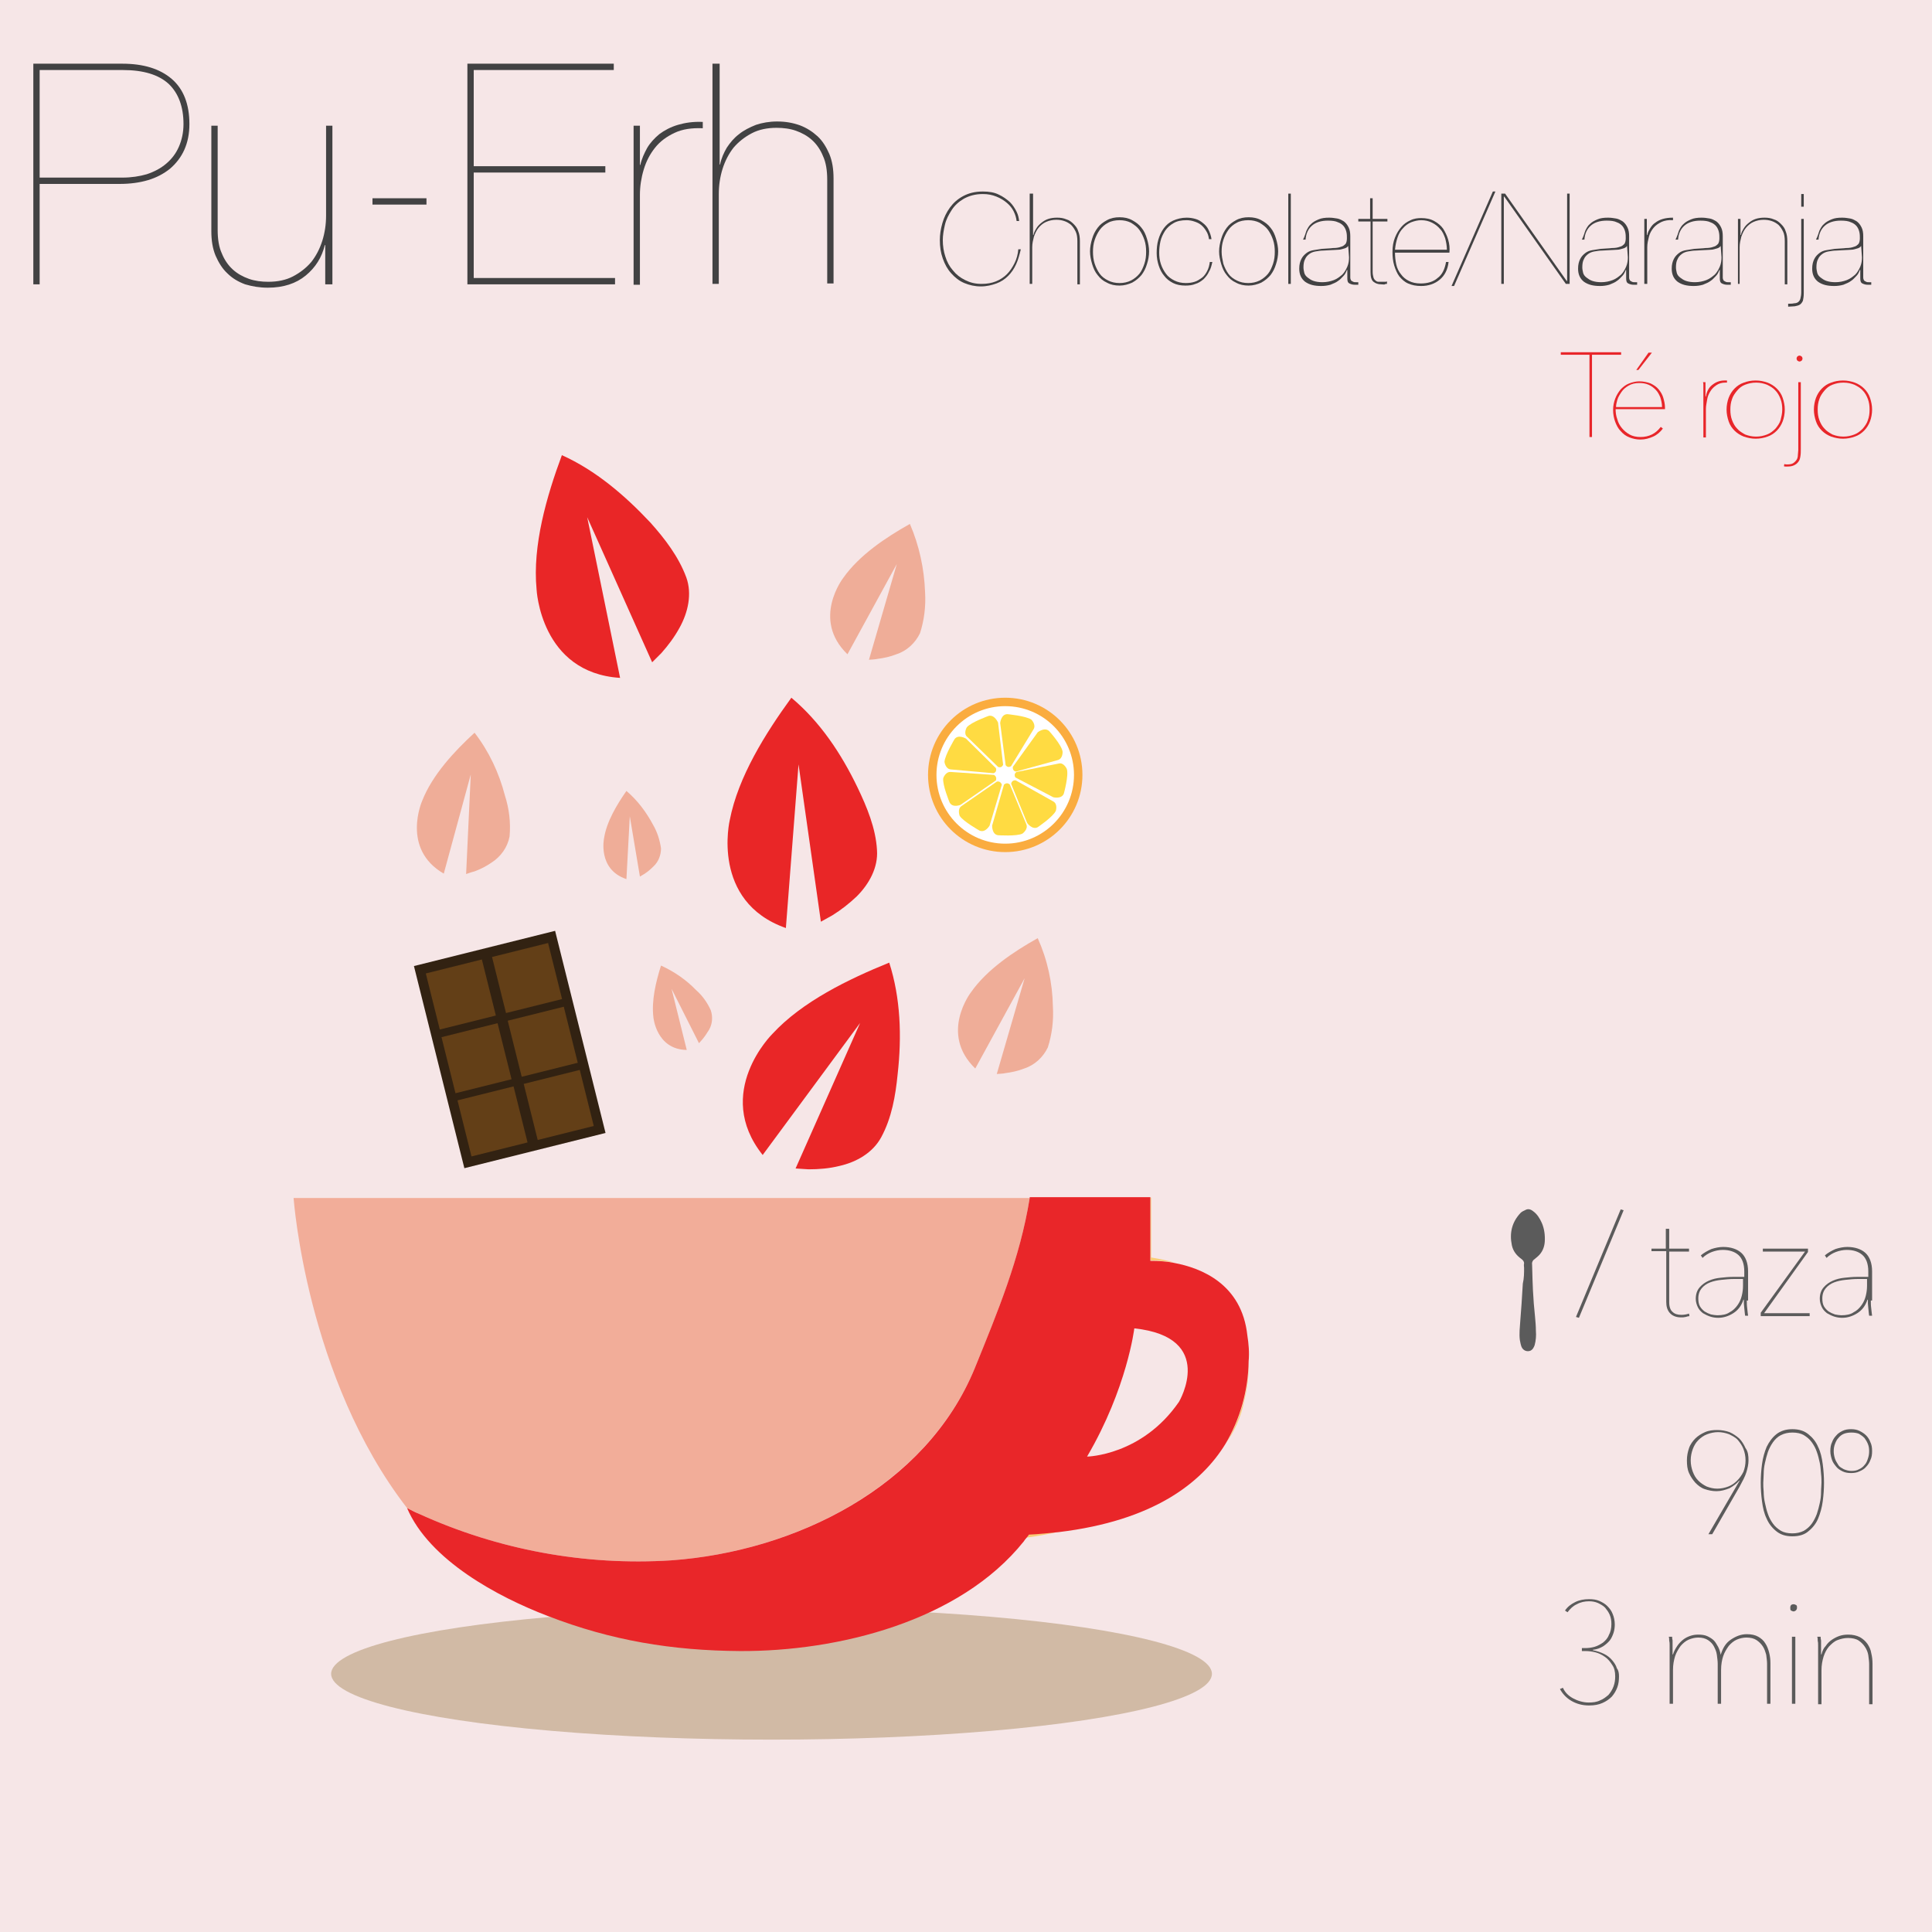 <?xml version="1.0" encoding="UTF-8"?> <svg xmlns="http://www.w3.org/2000/svg" xmlns:xlink="http://www.w3.org/1999/xlink" version="1.1" id="a9149124-9471-43ae-9794-b628acea0fcc" x="0px" y="0px" viewBox="0 0 458 458" style="enable-background:new 0 0 458 458;" xml:space="preserve"> <style type="text/css"> .st0{fill:#F6E6E7;} .st1{fill:#E92627;} .st2{fill:#EFAD98;} .st3{fill:#D1BAA5;} .st4{fill:#F9CC77;} .st5{fill:#F2AD99;} .st6{fill:#E92629;} .st7{fill:#E8262A;} .st8{fill:#5B5B5B;} .st9{fill:#424243;} .st10{fill:#322212;} .st11{fill:#633F17;} .st12{fill:#FAAC3F;} .st13{fill:#FFFFFF;} .st14{fill:#FFDB42;} </style> <rect id="b60885d0-1015-40c9-b8ba-23d596802e54" y="0" class="st0" width="458" height="458"></rect> <path id="b9b2131a-f81d-4bfd-8149-a80154f21dde" class="st1" d="M187.6,165.4c-6.1,8.4-12.6,18.7-14.6,29c0,0-4.6,19.3,13.3,25.6 l3-38.8l5.3,37.3l2.7-1.5c2.1-1.3,4-2.8,5.8-4.5c2.9-2.9,5.1-6.8,4.8-11c-0.3-5.2-2.4-10.2-4.6-14.8 C199.4,178.6,194.4,171.1,187.6,165.4z"></path> <path id="b9b2131a-f81d-4bfd-8149-a80154f21dde_1_" class="st1" d="M210.8,228.2c-9.6,3.9-20.6,9.2-27.7,16.9 c0,0-14.1,13.9-2.3,28.7l23.1-31.3L188.6,277l3.1,0.2c2.4,0,4.9-0.2,7.3-0.8c4-0.9,7.9-3.1,9.9-6.8c2.5-4.6,3.4-9.9,3.9-15 C213.8,245.7,213.5,236.6,210.8,228.2z"></path> <path id="e2d96da2-be53-4727-9469-9a56ec703e32" class="st1" d="M133.2,107.9c-3.6,9.7-7,21.4-6,31.8c0,0,0.9,19.8,19.8,21 l-7.8-38.1l15.4,34.4l2.2-2.2c1.6-1.8,3.1-3.8,4.3-6c2-3.6,3-8,1.6-11.9c-1.8-4.9-5.1-9.2-8.5-13 C148.1,117.4,141.2,111.5,133.2,107.9z"></path> <path id="f53f3d9a-4862-4265-a657-e6c375b80f7a" class="st2" d="M156.7,228.9c-1.2,3.8-2.3,8.3-1.8,12.3c0,0,0.7,7.6,7.9,7.7 l-3.6-14.5l6.5,12.9l0.8-0.9c0.6-0.7,1.1-1.5,1.6-2.3c0.8-1.4,0.9-3.1,0.4-4.6c-0.8-1.8-2-3.5-3.5-4.8 C162.7,232.3,159.8,230.3,156.7,228.9z"></path> <path id="a1be7faf-8100-43c7-9b74-5b3e05806a7a" class="st2" d="M246,222.4c-5.7,3.2-12,7.4-15.8,12.8c0,0-7.6,9.8,1,18.1l11.7-21.4 l-6.6,22.7c0,0,1.8-0.1,2-0.2c1.5-0.2,3-0.5,4.5-1.1c2.5-0.8,4.5-2.7,5.6-5c1-3.1,1.4-6.4,1.2-9.7C249.5,233,248.3,227.5,246,222.4z "></path> <path id="a1be7faf-8100-43c7-9b74-5b3e05806a7a_1_" class="st2" d="M215.7,124.2c-5.7,3.2-12,7.4-15.8,12.8c0,0-7.6,9.8,1,18.1 l11.7-21.4l-6.6,22.7c0,0,1.8-0.1,2-0.2c1.5-0.2,3-0.5,4.5-1.1c2.5-0.8,4.5-2.7,5.6-5c1-3.1,1.4-6.4,1.2-9.7 C219.1,134.8,217.9,129.3,215.7,124.2z"></path> <path id="f499d482-a640-4bdd-9d85-50bc53bd796d" class="st2" d="M112.5,173.7c-4.8,4.4-10,10-12.4,16.1c0,0-5.1,11.4,5.1,17.3 l6.4-23.5l-1.1,23.6c0,0,1.7-0.6,1.9-0.6c1.4-0.5,2.8-1.2,4.1-2.1c2.2-1.4,3.8-3.6,4.3-6.2c0.3-3.3-0.1-6.6-1.1-9.7 C118.3,183.2,115.9,178.1,112.5,173.7z"></path> <path id="f95698e4-0334-48e6-9aab-34e220c58284" class="st2" d="M148.5,187.5c-2.3,3.3-4.7,7.3-5.3,11.2c0,0-1.6,7.4,5.3,9.7 l0.8-14.9l2.4,14.3l1-0.6c0.8-0.5,1.5-1.1,2.2-1.8c1.2-1.1,1.8-2.7,1.8-4.3c-0.3-2-0.9-3.9-1.9-5.6 C153.2,192.5,151.1,189.7,148.5,187.5z"></path> <ellipse class="st3" cx="182.9" cy="396.8" rx="104.4" ry="15.6"></ellipse> <path class="st4" d="M290.6,342.2c2.1-3,3.6-6.3,4.3-9.9c0.8-3.2,1.2-6.4,1.1-9.7C296,329.5,294.2,336.2,290.6,342.2z"></path> <path class="st4" d="M243.4,364.5c1.5-0.2,4.2-0.6,7.6-1.4c-2.3,0.3-4.6,0.5-7.1,0.6C243.8,364,243.6,364.3,243.4,364.5z"></path> <path class="st5" d="M96.5,357.5c1,0.5,1.9,0.9,2.9,1.4c18.7,8.5,39.2,12.3,59.7,11c29.2-2.1,60.3-17.3,72-45.6 c5.4-13.2,10.7-26,13-40.3H69.6C69.6,284,72.6,326.6,96.5,357.5z"></path> <path class="st4" d="M278.4,299.3c-1.8-0.5-3.6-0.9-5.5-1.2v-14.2h-0.2v14.9C274.6,298.8,276.5,299,278.4,299.3z"></path> <path class="st6" d="M295.7,316.6c-1.3-12.2-10.9-16-17.3-17.2c-1.9-0.4-3.8-0.5-5.7-0.5v-15.1h-28.6c0,0.1,0,0.1,0,0.2 c-2.3,14.3-7.6,27-13,40.3c-11.6,28.3-42.7,43.5-72,45.6c-20.5,1.3-41-2.5-59.7-11c-1-0.4-1.9-0.9-2.9-1.4l0,0 c5.3,12.4,21.6,21.1,33.4,25.6c15,5.8,29.4,8.2,45.6,8.3c23.1,0.1,52-7,67.2-26c0.2-0.3,0.4-0.6,0.7-0.9s0.4-0.5,0.5-0.7 c2.5-0.1,4.8-0.4,7.1-0.6c22.4-2.7,33.8-11.6,39.5-20.9c3.5-5.9,5.4-12.7,5.5-19.6C296.2,320.6,296,318.5,295.7,316.6z M279.5,332.3 c-8.8,12.8-21.8,13-21.8,13c9.5-16.2,11.2-30.4,11.2-30.4C288.5,317,279.5,332.3,279.5,332.3z"></path> <g> <path class="st7" d="M377.4,84.1v19.5h-0.6V84.1h-6.8v-0.6h14.3v0.6H377.4z"></path> <path class="st7" d="M383,97c0,0.8,0.1,1.6,0.4,2.4c0.2,0.8,0.6,1.5,1.1,2.1c0.5,0.6,1.1,1.1,1.8,1.5c0.7,0.4,1.6,0.6,2.6,0.6 c1,0,1.9-0.2,2.7-0.6c0.8-0.4,1.5-1,2.1-1.8l0.5,0.4c-0.6,0.8-1.4,1.5-2.3,1.9c-0.9,0.4-1.9,0.7-3,0.7c-1,0-1.8-0.2-2.6-0.5 c-0.8-0.3-1.5-0.8-2.1-1.5c-0.6-0.6-1-1.4-1.3-2.2s-0.5-1.8-0.5-2.8c0-1,0.2-1.9,0.5-2.7s0.8-1.6,1.3-2.2c0.6-0.6,1.2-1.1,2-1.4 c0.8-0.3,1.6-0.5,2.4-0.5c1,0,1.9,0.2,2.7,0.5c0.8,0.4,1.4,0.8,1.9,1.4c0.5,0.6,0.9,1.3,1.1,2c0.2,0.7,0.4,1.5,0.4,2.3V97H383z M394,96.5c0-0.9-0.2-1.6-0.4-2.3c-0.3-0.7-0.6-1.3-1.1-1.8c-0.5-0.5-1-0.9-1.7-1.2c-0.7-0.3-1.4-0.4-2.2-0.4c-1,0-1.8,0.2-2.5,0.6 c-0.7,0.4-1.3,0.9-1.7,1.5c-0.4,0.6-0.8,1.2-1,1.9c-0.2,0.7-0.3,1.2-0.3,1.7H394z M388.4,87.7h-0.5l2.9-4.1h0.8L388.4,87.7z"></path> <path class="st7" d="M406.1,91.1c0.8-0.6,1.7-0.9,2.7-0.9c0.1,0,0.2,0,0.3,0c0.1,0,0.2,0,0.3,0v0.5c-0.1,0-0.1,0-0.2,0 s-0.1,0-0.2,0c-0.8,0-1.5,0.2-2.1,0.6c-0.6,0.4-1.1,0.9-1.4,1.4c-0.4,0.6-0.7,1.3-0.8,2s-0.3,1.5-0.3,2.2v6.8h-0.6v-9.8 c0-0.2,0-0.5,0-0.8c0-0.3,0-0.6,0-0.9c0-0.3,0-0.6,0-0.9c0-0.3,0-0.5-0.1-0.7h0.6c0,0.2,0,0.4,0,0.7s0,0.6,0,0.9c0,0.3,0,0.7,0,1 c0,0.3,0,0.6,0,0.8h0.1C404.6,92.7,405.2,91.7,406.1,91.1z"></path> <path class="st7" d="M423.1,97.1c0,1-0.2,2-0.5,2.8s-0.8,1.6-1.4,2.2s-1.3,1.1-2.2,1.4c-0.8,0.3-1.8,0.5-2.8,0.5s-1.9-0.2-2.8-0.5 c-0.8-0.3-1.6-0.8-2.2-1.4s-1.1-1.3-1.4-2.2s-0.5-1.8-0.5-2.8s0.2-2,0.5-2.8s0.8-1.6,1.4-2.2c0.6-0.6,1.3-1.1,2.2-1.4 c0.8-0.3,1.7-0.5,2.8-0.5s1.9,0.2,2.8,0.5c0.8,0.3,1.6,0.8,2.2,1.4c0.6,0.6,1.1,1.3,1.4,2.2S423.1,96.1,423.1,97.1z M422.5,97.1 c0-0.9-0.1-1.7-0.4-2.5c-0.3-0.8-0.7-1.5-1.2-2c-0.5-0.6-1.2-1-2-1.4c-0.8-0.3-1.6-0.5-2.6-0.5s-1.8,0.2-2.6,0.5 c-0.8,0.3-1.4,0.8-1.9,1.4c-0.5,0.6-1,1.3-1.2,2c-0.3,0.8-0.4,1.6-0.4,2.5c0,0.9,0.1,1.7,0.4,2.5c0.3,0.8,0.7,1.5,1.2,2 c0.5,0.6,1.2,1,1.9,1.4c0.8,0.3,1.6,0.5,2.6,0.5s1.8-0.2,2.6-0.5c0.8-0.3,1.4-0.8,2-1.4c0.5-0.6,1-1.3,1.2-2 C422.3,98.8,422.5,98,422.5,97.1z"></path> <path class="st7" d="M426.9,106.4c0,0.7,0,1.2-0.1,1.8s-0.2,0.9-0.5,1.3s-0.6,0.6-1,0.8c-0.4,0.2-0.9,0.3-1.6,0.3 c-0.1,0-0.3,0-0.4,0c-0.2,0-0.3,0-0.4-0.1l0.1-0.5c0.2,0.1,0.5,0.1,0.7,0.1c0.6,0,1.1-0.1,1.4-0.3c0.3-0.2,0.6-0.5,0.8-0.8 c0.2-0.3,0.3-0.7,0.3-1.1c0-0.4,0.1-0.8,0.1-1.2V90.6h0.6V106.4z M426.6,85.7c-0.2,0-0.3-0.1-0.5-0.2c-0.1-0.1-0.2-0.3-0.2-0.5 c0-0.2,0.1-0.4,0.2-0.5c0.1-0.1,0.3-0.2,0.5-0.2c0.2,0,0.3,0.1,0.5,0.2c0.1,0.1,0.2,0.3,0.2,0.5c0,0.2-0.1,0.4-0.2,0.5 C426.9,85.6,426.8,85.7,426.6,85.7z"></path> <path class="st7" d="M443.8,97.1c0,1-0.2,2-0.5,2.8s-0.8,1.6-1.4,2.2s-1.3,1.1-2.2,1.4c-0.8,0.3-1.8,0.5-2.8,0.5s-1.9-0.2-2.8-0.5 c-0.8-0.3-1.6-0.8-2.2-1.4s-1.1-1.3-1.4-2.2s-0.5-1.8-0.5-2.8s0.2-2,0.5-2.8s0.8-1.6,1.4-2.2c0.6-0.6,1.3-1.1,2.2-1.4 c0.8-0.3,1.7-0.5,2.8-0.5s1.9,0.2,2.8,0.5c0.8,0.3,1.6,0.8,2.2,1.4c0.6,0.6,1.1,1.3,1.4,2.2S443.8,96.1,443.8,97.1z M443.2,97.1 c0-0.9-0.1-1.7-0.4-2.5c-0.3-0.8-0.7-1.5-1.2-2c-0.5-0.6-1.2-1-2-1.4c-0.8-0.3-1.6-0.5-2.6-0.5s-1.8,0.2-2.6,0.5 c-0.8,0.3-1.4,0.8-1.9,1.4c-0.5,0.6-1,1.3-1.2,2c-0.3,0.8-0.4,1.6-0.4,2.5c0,0.9,0.1,1.7,0.4,2.5c0.3,0.8,0.7,1.5,1.2,2 c0.5,0.6,1.2,1,1.9,1.4c0.8,0.3,1.6,0.5,2.6,0.5s1.8-0.2,2.6-0.5c0.8-0.3,1.4-0.8,2-1.4c0.5-0.6,1-1.3,1.2-2 C443.1,98.8,443.2,98,443.2,97.1z"></path> </g> <g> <path class="st8" d="M383.8,397.4c0,0.9-0.1,1.8-0.4,2.6c-0.3,0.8-0.7,1.5-1.3,2.2c-0.6,0.6-1.3,1.1-2.2,1.5 c-0.9,0.4-1.9,0.6-3.2,0.6c-1.6,0-3-0.4-4.2-1.1s-2.1-1.7-2.7-2.8l0.7-0.3c0.5,1.1,1.3,1.9,2.4,2.5c1.1,0.6,2.4,1,3.7,1 c1,0,1.9-0.1,2.7-0.5c0.8-0.3,1.4-0.8,2-1.3c0.5-0.6,0.9-1.2,1.2-2c0.3-0.8,0.4-1.6,0.4-2.4c0-1.1-0.2-2-0.7-2.7 c-0.5-0.8-1-1.4-1.7-1.9s-1.5-0.9-2.3-1.1c-0.8-0.2-1.6-0.3-2.4-0.3h-0.8v-0.7h0.8c0.7,0,1.5-0.1,2.2-0.3c0.7-0.2,1.4-0.6,2-1 c0.6-0.5,1.1-1,1.4-1.8c0.4-0.7,0.6-1.6,0.6-2.6c0-0.8-0.1-1.5-0.4-2.2c-0.3-0.7-0.7-1.2-1.1-1.7c-0.5-0.5-1.1-0.8-1.7-1.1 c-0.7-0.3-1.4-0.4-2.1-0.4c-1,0-2,0.2-2.9,0.7c-0.9,0.4-1.6,1.1-2.2,1.9l-0.6-0.4c0.6-0.9,1.4-1.5,2.4-2c1-0.5,2.1-0.7,3.3-0.7 c0.9,0,1.7,0.1,2.4,0.4c0.7,0.3,1.4,0.7,1.9,1.2c0.5,0.5,1,1.1,1.3,1.9c0.3,0.7,0.5,1.6,0.5,2.5c0,0.7-0.1,1.4-0.3,2 s-0.5,1.3-0.9,1.8c-0.4,0.5-1,1-1.6,1.4c-0.7,0.4-1.4,0.7-2.4,0.8v0.1c1,0.2,1.9,0.5,2.7,0.9s1.4,0.9,1.9,1.5 c0.5,0.6,0.9,1.2,1.1,1.9C383.7,396,383.8,396.7,383.8,397.4z"></path> <path class="st8" d="M407.9,392.3c0.5-1.6,1.2-2.8,2.4-3.6s2.4-1.3,3.8-1.3c1.1,0,2,0.2,2.7,0.6c0.7,0.4,1.3,0.9,1.7,1.6 c0.4,0.6,0.7,1.4,0.9,2.2c0.2,0.8,0.3,1.6,0.3,2.5v9.6h-0.8v-9.5c0-0.6-0.1-1.3-0.2-2.1c-0.2-0.7-0.4-1.4-0.8-2s-0.9-1.1-1.5-1.5 c-0.6-0.4-1.4-0.6-2.4-0.6c-0.8,0-1.6,0.2-2.3,0.5s-1.4,0.9-1.9,1.5c-0.5,0.7-1,1.5-1.3,2.4s-0.5,2-0.5,3.3v8h-0.8v-9.5 c0-0.6-0.1-1.3-0.2-2.1s-0.4-1.4-0.7-2c-0.3-0.6-0.8-1.1-1.4-1.5c-0.6-0.4-1.4-0.6-2.3-0.6c-0.8,0-1.6,0.2-2.3,0.5 s-1.4,0.9-1.9,1.5c-0.5,0.7-1,1.5-1.3,2.4c-0.3,1-0.5,2-0.5,3.3v8h-0.8V392c0-0.3,0-0.6,0-0.9s0-0.7,0-1.1c0-0.4,0-0.7-0.1-1.1 c0-0.3,0-0.6-0.1-0.9h0.8c0,0.2,0,0.5,0.1,0.9c0,0.3,0,0.7,0,1.1c0,0.4,0,0.8,0,1.2c0,0.4,0,0.7,0,1h0.1c0.2-0.7,0.6-1.4,1-2 c0.4-0.6,0.9-1.1,1.4-1.5c0.5-0.4,1.1-0.7,1.7-0.9c0.6-0.2,1.2-0.3,1.9-0.3c0.8,0,1.6,0.1,2.2,0.4c0.6,0.3,1.1,0.6,1.5,1 c0.4,0.4,0.7,1,1,1.5C407.6,391,407.8,391.6,407.9,392.3L407.9,392.3z"></path> <path class="st8" d="M425.2,382c-0.2,0-0.4-0.1-0.6-0.2s-0.2-0.4-0.2-0.7c0-0.3,0.1-0.5,0.2-0.6s0.3-0.2,0.6-0.2 c0.2,0,0.4,0.1,0.6,0.2s0.2,0.4,0.2,0.6c0,0.3-0.1,0.5-0.3,0.7C425.5,381.9,425.4,382,425.2,382z M424.8,403.9v-15.9h0.8v15.9 H424.8z"></path> <path class="st8" d="M432.8,390.2c0.4-0.6,0.9-1.1,1.5-1.5c0.6-0.4,1.2-0.7,1.8-0.9c0.6-0.2,1.3-0.3,2-0.3c1.1,0,2,0.2,2.8,0.6 c0.7,0.4,1.3,0.9,1.8,1.6c0.4,0.6,0.8,1.4,0.9,2.2c0.2,0.8,0.3,1.6,0.3,2.5v9.6h-0.8v-9.5c0-0.6-0.1-1.3-0.2-2.1 c-0.1-0.7-0.4-1.4-0.8-2c-0.4-0.6-0.9-1.1-1.5-1.5c-0.6-0.4-1.5-0.6-2.5-0.6c-0.9,0-1.7,0.2-2.5,0.5s-1.4,0.9-2,1.5 c-0.6,0.7-1,1.5-1.3,2.4c-0.3,1-0.5,2-0.5,3.3v8H431V392c0-0.3,0-0.6,0-0.9s0-0.7,0-1.1c0-0.4,0-0.7-0.1-1.1c0-0.3,0-0.6-0.1-0.9 h0.8c0,0.2,0,0.5,0.1,0.9c0,0.3,0,0.7,0,1.1c0,0.4,0,0.8,0,1.2c0,0.4,0,0.7,0,1h0.1C432,391.4,432.3,390.7,432.8,390.2z"></path> </g> <g> <g> <path class="st8" d="M374.3,312.4l-0.7-0.2l10.6-25.5l0.7,0.2L374.3,312.4z"></path> <path class="st8" d="M399.6,312.2c-0.4,0.1-0.7,0.1-1.1,0.1c-1.2,0-2.1-0.4-2.7-1.1s-0.8-1.6-0.8-2.6v-12h-3.5V296h3.4v-4.7h0.8 v4.7h4.7v0.7h-4.7v12c0,1.1,0.3,1.9,0.8,2.3c0.5,0.5,1.2,0.7,2.1,0.7c0.6,0,1.2-0.1,1.8-0.3l0.1,0.6 C400.3,312,399.9,312.1,399.6,312.2z"></path> <path class="st8" d="M414.1,308.3c0,0.6,0,1.2,0.1,1.9c0.1,0.7,0.1,1.2,0.2,1.7h-0.7c0-0.2-0.1-0.5-0.1-0.8c0-0.3-0.1-0.7-0.1-1 c0-0.4-0.1-0.7-0.1-1.1s0-0.6,0-0.9h-0.1c-0.5,1.5-1.3,2.5-2.4,3.2c-1.1,0.7-2.3,1.1-3.6,1.1c-0.6,0-1.3-0.1-1.9-0.3 c-0.6-0.2-1.2-0.5-1.7-0.8c-0.5-0.4-0.9-0.8-1.2-1.4c-0.3-0.6-0.5-1.3-0.5-2c0-1.1,0.3-2,0.9-2.7c0.6-0.7,1.3-1.2,2.2-1.6 c0.9-0.4,1.8-0.6,2.8-0.7c1-0.1,1.9-0.2,2.8-0.2h2.8v-1.3c0-1.8-0.5-3.1-1.4-3.9c-0.9-0.8-2.2-1.2-3.7-1.2c-0.9,0-1.8,0.2-2.6,0.5 c-0.8,0.3-1.6,0.8-2.2,1.4l-0.4-0.6c0.7-0.6,1.6-1.1,2.5-1.5c0.9-0.3,1.9-0.5,2.8-0.5c1.8,0,3.3,0.5,4.3,1.4 c1,0.9,1.6,2.4,1.6,4.4V308.3z M413.4,303.2h-2.5c-0.9,0-1.8,0.1-2.8,0.2c-1,0.1-1.9,0.3-2.7,0.6c-0.8,0.3-1.5,0.8-2,1.4 c-0.5,0.6-0.8,1.4-0.8,2.4c0,0.7,0.1,1.4,0.4,1.9c0.3,0.5,0.7,0.9,1.1,1.2c0.5,0.3,0.9,0.5,1.5,0.7c0.5,0.1,1.1,0.2,1.5,0.2 c1.2,0,2.2-0.2,2.9-0.7c0.8-0.4,1.4-1,1.9-1.7s0.8-1.4,1-2.2c0.2-0.8,0.3-1.6,0.3-2.4V303.2z"></path> <path class="st8" d="M417.4,311.9v-0.7l10.5-14.5h-10V296h10.7v0.8l-10.4,14.5H429v0.7H417.4z"></path> <path class="st8" d="M443.5,308.3c0,0.6,0,1.2,0.1,1.9c0.1,0.7,0.1,1.2,0.2,1.7h-0.7c0-0.2-0.1-0.5-0.1-0.8c0-0.3-0.1-0.7-0.1-1 c0-0.4-0.1-0.7-0.1-1.1s0-0.6,0-0.9h-0.1c-0.5,1.5-1.3,2.5-2.4,3.2c-1.1,0.7-2.3,1.1-3.6,1.1c-0.6,0-1.3-0.1-1.9-0.3 c-0.6-0.2-1.2-0.5-1.7-0.8c-0.5-0.4-0.9-0.8-1.2-1.4c-0.3-0.6-0.5-1.3-0.5-2c0-1.1,0.3-2,0.9-2.7c0.6-0.7,1.3-1.2,2.2-1.6 c0.9-0.4,1.8-0.6,2.8-0.7c1-0.1,1.9-0.2,2.8-0.2h2.8v-1.3c0-1.8-0.5-3.1-1.4-3.9c-0.9-0.8-2.2-1.2-3.7-1.2c-0.9,0-1.8,0.2-2.6,0.5 c-0.8,0.3-1.6,0.8-2.2,1.4l-0.4-0.6c0.7-0.6,1.6-1.1,2.5-1.5c0.9-0.3,1.9-0.5,2.8-0.5c1.8,0,3.3,0.5,4.3,1.4 c1,0.9,1.6,2.4,1.6,4.4V308.3z M442.8,303.2h-2.5c-0.9,0-1.8,0.1-2.8,0.2c-1,0.1-1.9,0.3-2.7,0.6c-0.8,0.3-1.5,0.8-2,1.4 c-0.5,0.6-0.8,1.4-0.8,2.4c0,0.7,0.1,1.4,0.4,1.9c0.3,0.5,0.7,0.9,1.1,1.2c0.5,0.3,0.9,0.5,1.5,0.7c0.5,0.1,1.1,0.2,1.5,0.2 c1.2,0,2.2-0.2,2.9-0.7c0.8-0.4,1.4-1,1.9-1.7s0.8-1.4,1-2.2c0.2-0.8,0.3-1.6,0.3-2.4V303.2z"></path> </g> <path class="st8" d="M361.3,300.6c0-0.3-0.1-0.7,0-1.1c0-0.5-0.3-0.8-0.7-1.1c-1.1-0.8-1.9-1.8-2.2-3.2c-0.6-2.9,0-5.5,2.1-7.7 c0.3-0.3,0.8-0.5,1.2-0.7c0.6-0.3,1.2-0.1,1.7,0.3c1,0.7,1.6,1.7,2.1,2.8c0.6,1.4,0.8,2.9,0.7,4.5c-0.1,1.3-0.6,2.5-1.6,3.4 c-0.2,0.2-0.5,0.4-0.7,0.6c-0.5,0.3-0.8,0.8-0.7,1.4c0,1.2,0.1,2.4,0.1,3.6c0,0.8,0.1,1.6,0.1,2.5c0.1,1,0.1,2,0.2,3.1 c0.1,1.1,0.2,2.2,0.3,3.2c0.1,1.1,0.2,2.2,0.2,3.3c0.1,1.1,0,2.3-0.3,3.4c-0.2,0.5-0.4,1-1,1.3c-0.8,0.3-1.7,0-2.1-0.9 c-0.2-0.5-0.3-1.1-0.4-1.6c-0.2-1.5,0-3.1,0.1-4.6c0.1-1.3,0.2-2.7,0.3-4c0.1-1.6,0.2-3.2,0.3-4.8 C361.3,303,361.3,301.8,361.3,300.6z"></path> </g> <g> <path class="st9" d="M7.9,67.4V15.1h21.1c5,0,8.9,1.2,11.7,3.6c2.8,2.4,4.2,6,4.2,10.7c0,2.3-0.4,4.3-1.2,6.1 c-0.8,1.8-2,3.3-3.4,4.5c-1.5,1.2-3.2,2.1-5.2,2.7c-2,0.6-4.3,0.9-6.7,0.9H9.4v23.8H7.9z M29.1,42.1c2,0,4-0.3,5.7-0.8 c1.8-0.6,3.3-1.4,4.6-2.5c1.3-1.1,2.3-2.4,3-4c0.7-1.6,1.1-3.4,1.1-5.4c0-4.1-1.2-7.3-3.5-9.5c-2.4-2.2-6-3.3-10.9-3.3H9.4v25.5 H29.1z"></path> <path class="st9" d="M77.1,67.4v-9.3h-0.1c-0.7,2.9-2.2,5.3-4.5,7.2c-2.3,1.9-5.3,2.9-9,2.9c-2,0-3.7-0.3-5.4-0.8 c-1.6-0.6-3-1.4-4.2-2.6c-1.2-1.1-2.1-2.6-2.8-4.2c-0.7-1.7-1-3.6-1-5.8V29.8h1.5v24.7c0,2.2,0.3,4.1,1,5.6 c0.6,1.5,1.5,2.8,2.6,3.8c1.1,1,2.4,1.7,3.8,2.2c1.4,0.5,3,0.7,4.6,0.7c2.2,0,4.2-0.4,5.9-1.3c1.7-0.9,3.1-2,4.3-3.4 c1.1-1.4,2-3.1,2.6-5c0.6-1.9,0.9-3.9,0.9-6V29.8h1.5v37.6H77.1z"></path> <path class="st9" d="M101.1,47v1.5H88.3V47H101.1z"></path> <path class="st9" d="M145.8,65.9v1.5h-35V15.1h34.7v1.5h-33.2v22.8h31.2v1.5h-31.2v25H145.8z"></path> <path class="st9" d="M150.2,67.4V29.8h1.5v9.3h0.1c0.3-1.4,0.9-2.7,1.6-4c0.7-1.2,1.7-2.3,2.9-3.3c1.2-0.9,2.7-1.7,4.4-2.2 c1.7-0.5,3.6-0.8,5.9-0.7v1.5c-2.6-0.1-4.8,0.2-6.7,1.1c-1.9,0.9-3.4,2-4.6,3.5c-1.2,1.5-2.1,3.2-2.7,5.2c-0.6,2-0.9,4-0.9,6v21.3 H150.2z"></path> <path class="st9" d="M170.6,15.1v23.9h0.1c0.3-1.5,0.9-2.8,1.6-4c0.8-1.2,1.7-2.3,2.9-3.2c1.1-0.9,2.5-1.6,4-2.2 c1.5-0.5,3.2-0.8,5-0.8c2,0,3.7,0.3,5.4,0.9c1.6,0.6,3,1.5,4.2,2.6c1.2,1.1,2.1,2.6,2.8,4.2c0.7,1.7,1,3.6,1,5.8v24.9h-1.5V42.6 c0-2.2-0.3-4.1-1-5.6c-0.6-1.5-1.5-2.8-2.6-3.8c-1.1-1-2.4-1.7-3.8-2.2c-1.4-0.5-3-0.7-4.6-0.7c-2.2,0-4.2,0.4-5.9,1.3 c-1.7,0.9-3.1,2-4.3,3.4c-1.1,1.4-2,3.1-2.6,5c-0.6,1.9-0.9,3.9-0.9,6v21.3h-1.5V15.1H170.6z"></path> <path class="st9" d="M240.9,62.6c-0.5,1.1-1.1,2-1.9,2.8c-0.8,0.8-1.7,1.4-2.8,1.8c-1.1,0.4-2.3,0.7-3.7,0.7 c-1.4,0-2.7-0.3-3.9-0.8c-1.2-0.5-2.2-1.3-3.1-2.3c-0.9-1-1.5-2.1-2-3.5c-0.5-1.4-0.7-2.8-0.7-4.4c0-1.3,0.2-2.6,0.6-4 s1-2.6,1.8-3.7c0.8-1.1,1.8-2,3.1-2.7s2.8-1.1,4.7-1.1c1.4,0,2.7,0.2,3.7,0.7c1.1,0.5,1.9,1.1,2.7,1.8c0.7,0.7,1.2,1.5,1.6,2.3 c0.4,0.8,0.5,1.5,0.6,2.2h-0.6c-0.1-0.8-0.3-1.5-0.7-2.3s-0.9-1.4-1.6-2c-0.7-0.6-1.5-1.1-2.5-1.5c-1-0.4-2-0.6-3.2-0.6 c-1.8,0-3.2,0.4-4.5,1.1c-1.2,0.7-2.2,1.6-2.9,2.7c-0.7,1.1-1.3,2.2-1.6,3.5c-0.3,1.3-0.5,2.5-0.5,3.6c0,1.4,0.2,2.7,0.6,3.9 c0.4,1.3,1,2.4,1.8,3.3c0.8,1,1.7,1.7,2.9,2.3s2.4,0.9,3.9,0.9c1.3,0,2.4-0.2,3.4-0.6c1-0.4,1.9-1,2.6-1.7c0.7-0.7,1.3-1.6,1.8-2.6 s0.8-2.1,0.9-3.3h0.6C241.7,60.3,241.4,61.5,240.9,62.6z"></path> <path class="st9" d="M244.9,45.9v9.8h0.1c0.1-0.6,0.4-1.1,0.7-1.6c0.3-0.5,0.7-0.9,1.2-1.3c0.5-0.4,1-0.7,1.6-0.9s1.3-0.3,2.1-0.3 c0.8,0,1.5,0.1,2.2,0.4c0.7,0.2,1.2,0.6,1.7,1.1c0.5,0.5,0.9,1,1.1,1.7c0.3,0.7,0.4,1.5,0.4,2.4v10.2h-0.6V57.2 c0-0.9-0.1-1.7-0.4-2.3c-0.3-0.6-0.6-1.1-1.1-1.6c-0.5-0.4-1-0.7-1.6-0.9c-0.6-0.2-1.2-0.3-1.9-0.3c-0.9,0-1.7,0.2-2.4,0.5 s-1.3,0.8-1.8,1.4c-0.5,0.6-0.8,1.3-1.1,2.1c-0.2,0.8-0.4,1.6-0.4,2.5v8.7h-0.6V45.9H244.9z"></path> <path class="st9" d="M258.9,56.6c0.3-1,0.7-1.8,1.3-2.6s1.3-1.3,2.2-1.8s1.9-0.7,3-0.7c1.1,0,2.1,0.2,3,0.7c0.9,0.5,1.6,1,2.2,1.8 c0.6,0.7,1,1.6,1.3,2.6c0.3,1,0.5,2,0.5,3s-0.2,2.1-0.5,3c-0.3,1-0.7,1.8-1.3,2.6c-0.6,0.7-1.3,1.3-2.2,1.8c-0.9,0.4-1.9,0.7-3,0.7 c-1.1,0-2.1-0.2-3-0.7c-0.9-0.4-1.6-1-2.2-1.8c-0.6-0.7-1-1.6-1.3-2.6c-0.3-1-0.5-2-0.5-3S258.6,57.6,258.9,56.6z M259.5,62.5 c0.3,0.9,0.7,1.7,1.2,2.4s1.2,1.2,2,1.6c0.8,0.4,1.7,0.6,2.7,0.6c1,0,1.9-0.2,2.7-0.6c0.8-0.4,1.5-1,2-1.6s0.9-1.5,1.2-2.4 c0.3-0.9,0.4-1.8,0.4-2.8c0-1-0.1-1.9-0.4-2.8c-0.3-0.9-0.7-1.7-1.2-2.4c-0.5-0.7-1.2-1.2-2-1.7c-0.8-0.4-1.7-0.6-2.7-0.6 c-1,0-2,0.2-2.7,0.6c-0.8,0.4-1.5,1-2,1.7c-0.5,0.7-0.9,1.5-1.2,2.4c-0.3,0.9-0.4,1.8-0.4,2.8C259.1,60.6,259.2,61.6,259.5,62.5z"></path> <path class="st9" d="M286.6,64.4c-0.3,0.7-0.8,1.3-1.3,1.8c-0.6,0.5-1.2,0.9-1.9,1.1c-0.7,0.3-1.5,0.4-2.4,0.4 c-1.1,0-2.1-0.2-2.9-0.6c-0.8-0.4-1.6-1-2.1-1.7c-0.6-0.7-1-1.5-1.3-2.4s-0.5-1.9-0.5-3c0-1.1,0.1-2.2,0.4-3.2 c0.3-1,0.7-1.9,1.3-2.7c0.6-0.8,1.3-1.4,2.2-1.8s2-0.7,3.2-0.7c0.7,0,1.4,0.1,2.1,0.3c0.7,0.2,1.2,0.5,1.8,1c0.5,0.4,1,0.9,1.3,1.6 c0.3,0.6,0.6,1.4,0.7,2.2h-0.6c-0.1-0.8-0.3-1.4-0.7-2c-0.3-0.5-0.7-1-1.2-1.4s-1-0.6-1.6-0.8c-0.6-0.2-1.2-0.3-1.8-0.3 c-1.2,0-2.3,0.2-3.1,0.7c-0.9,0.5-1.5,1.1-2,1.8c-0.5,0.8-0.9,1.6-1.1,2.5c-0.2,0.9-0.3,1.8-0.3,2.7c0,0.9,0.1,1.8,0.4,2.7 c0.3,0.9,0.7,1.6,1.2,2.3c0.5,0.7,1.2,1.2,2,1.6c0.8,0.4,1.7,0.6,2.7,0.6c0.8,0,1.5-0.1,2.1-0.3c0.7-0.2,1.2-0.6,1.8-1 c0.5-0.4,0.9-1,1.2-1.6c0.3-0.6,0.5-1.3,0.6-2.1h0.6C287.2,63,287,63.8,286.6,64.4z"></path> <path class="st9" d="M289.5,56.6c0.3-1,0.7-1.8,1.3-2.6s1.3-1.3,2.2-1.8s1.9-0.7,3-0.7c1.1,0,2.1,0.2,3,0.7c0.9,0.5,1.6,1,2.2,1.8 c0.6,0.7,1,1.6,1.3,2.6c0.3,1,0.5,2,0.5,3s-0.2,2.1-0.5,3c-0.3,1-0.7,1.8-1.3,2.6c-0.6,0.7-1.3,1.3-2.2,1.8c-0.9,0.4-1.9,0.7-3,0.7 c-1.1,0-2.1-0.2-3-0.7c-0.9-0.4-1.6-1-2.2-1.8c-0.6-0.7-1-1.6-1.3-2.6c-0.3-1-0.5-2-0.5-3S289.2,57.6,289.5,56.6z M290,62.5 c0.3,0.9,0.7,1.7,1.2,2.4s1.2,1.2,2,1.6c0.8,0.4,1.7,0.6,2.7,0.6c1,0,1.9-0.2,2.7-0.6c0.8-0.4,1.5-1,2-1.6s0.9-1.5,1.2-2.4 c0.3-0.9,0.4-1.8,0.4-2.8c0-1-0.1-1.9-0.4-2.8c-0.3-0.9-0.7-1.7-1.2-2.4c-0.5-0.7-1.2-1.2-2-1.7c-0.8-0.4-1.7-0.6-2.7-0.6 c-1,0-2,0.2-2.7,0.6c-0.8,0.4-1.5,1-2,1.7c-0.5,0.7-0.9,1.5-1.2,2.4c-0.3,0.9-0.4,1.8-0.4,2.8C289.6,60.6,289.8,61.6,290,62.5z"></path> <path class="st9" d="M306,45.9v21.4h-0.6V45.9H306z"></path> <path class="st9" d="M309.7,54.7c0.3-0.6,0.6-1.2,1.1-1.6c0.5-0.5,1.1-0.8,1.8-1.1c0.7-0.3,1.5-0.4,2.5-0.4c0.7,0,1.3,0.1,1.9,0.2 c0.6,0.1,1.1,0.4,1.6,0.7c0.5,0.4,0.8,0.8,1.1,1.4c0.3,0.6,0.4,1.3,0.4,2.1v9.8c0,0.3,0.1,0.5,0.2,0.7c0.1,0.1,0.3,0.2,0.5,0.3 c0.2,0.1,0.4,0.1,0.6,0.1c0.2,0,0.4,0,0.6,0v0.6h-0.9c-0.4,0-0.8-0.1-1.2-0.3s-0.5-0.6-0.5-1.2v-2h-0.1c-0.2,0.5-0.4,1-0.8,1.4 s-0.8,0.9-1.3,1.2c-0.5,0.4-1.1,0.6-1.8,0.9c-0.7,0.2-1.4,0.3-2.2,0.3c-1.6,0-2.8-0.3-3.8-1c-0.9-0.7-1.4-1.7-1.4-3.1 c0-1,0.2-1.7,0.5-2.3c0.3-0.6,0.7-1,1.2-1.4s1.1-0.6,1.7-0.7s1.3-0.2,1.9-0.3c1.1-0.1,2-0.1,2.7-0.2c0.8,0,1.4-0.1,1.9-0.3 c0.5-0.1,0.8-0.4,1.1-0.7c0.2-0.3,0.3-0.8,0.3-1.3c0-0.5,0-0.9-0.1-1.4s-0.3-1-0.6-1.4c-0.3-0.4-0.8-0.8-1.4-1 c-0.6-0.3-1.4-0.4-2.4-0.4c-1.6,0-2.9,0.4-3.8,1.2c-0.9,0.8-1.4,1.9-1.5,3.3h-0.6C309.3,56,309.5,55.3,309.7,54.7z M319.6,58.3 c-0.2,0.3-0.5,0.5-0.9,0.6s-0.9,0.3-1.4,0.3s-1.1,0.1-1.8,0.1c-0.6,0-1.2,0.1-1.8,0.1c-0.6,0-1.2,0.1-1.8,0.2 c-0.6,0.1-1.1,0.3-1.5,0.6c-0.4,0.3-0.8,0.7-1,1.2c-0.3,0.5-0.4,1.2-0.4,2c0,0.4,0.1,0.9,0.2,1.3c0.1,0.4,0.4,0.8,0.8,1.1 c0.4,0.3,0.8,0.6,1.4,0.8c0.6,0.2,1.3,0.3,2.1,0.3c1,0,1.9-0.2,2.7-0.5c0.8-0.3,1.4-0.8,2-1.3c0.5-0.5,0.9-1.2,1.2-1.9 c0.3-0.7,0.4-1.5,0.4-2.2L319.6,58.3L319.6,58.3z"></path> <path class="st9" d="M325.4,64.4c0,0.6,0.1,1,0.2,1.4c0.1,0.3,0.3,0.6,0.5,0.7c0.2,0.2,0.4,0.3,0.7,0.3c0.2,0,0.5,0,0.7,0 c0.3,0,0.6,0,0.8,0c0.2,0,0.4,0,0.5-0.1v0.6c-0.2,0-0.4,0-0.5,0.1s-0.5,0-0.9,0c-0.7,0-1.3-0.2-1.8-0.6c-0.5-0.4-0.7-1.2-0.7-2.3 V52.5H322v-0.6h2.8v-4.9h0.6v4.9h3.5v0.6h-3.5V64.4z"></path> <path class="st9" d="M331,62.7c0.2,0.9,0.6,1.7,1.1,2.3c0.5,0.7,1.1,1.2,1.9,1.6c0.8,0.4,1.7,0.6,2.8,0.6c1.6,0,3-0.4,4-1.3 c1.1-0.8,1.7-2.1,2-3.8h0.6c-0.2,1.8-0.9,3.2-2.1,4.2c-1.2,1-2.7,1.5-4.4,1.5c-1.2,0-2.2-0.2-3.1-0.6c-0.9-0.4-1.5-1-2.1-1.7 c-0.5-0.7-0.9-1.6-1.2-2.6c-0.3-1-0.4-2.1-0.4-3.2c0-1.3,0.2-2.4,0.6-3.4c0.4-1,0.9-1.8,1.5-2.5c0.6-0.7,1.3-1.2,2.2-1.6 c0.8-0.4,1.7-0.5,2.5-0.5c1.2,0,2.2,0.2,3.1,0.7c0.9,0.5,1.6,1.1,2.1,1.8c0.5,0.8,0.9,1.6,1.2,2.6s0.4,2,0.3,3.1h-12.9 C330.7,60.8,330.8,61.8,331,62.7z M342.6,56.5c-0.3-0.8-0.6-1.6-1.2-2.2c-0.5-0.6-1.1-1.1-1.9-1.5c-0.8-0.4-1.6-0.6-2.6-0.6 c-0.8,0-1.6,0.2-2.4,0.5c-0.7,0.3-1.4,0.8-1.9,1.4c-0.6,0.6-1,1.3-1.3,2.2c-0.3,0.9-0.5,1.8-0.6,2.9H343 C343,58.2,342.8,57.3,342.6,56.5z"></path> <path class="st9" d="M353.9,45.4h0.6l-9.8,22.4h-0.6L353.9,45.4z"></path> <path class="st9" d="M356.8,45.9l14.6,20.7h0.1V45.9h0.6v21.4h-0.9l-14.6-20.7h-0.1v20.7h-0.6V45.9H356.8z"></path> <path class="st9" d="M375.8,54.7c0.3-0.6,0.6-1.2,1.1-1.6c0.5-0.5,1.1-0.8,1.8-1.1c0.7-0.3,1.5-0.4,2.5-0.4c0.7,0,1.3,0.1,1.9,0.2 c0.6,0.1,1.1,0.4,1.6,0.7c0.5,0.4,0.8,0.8,1.1,1.4c0.3,0.6,0.4,1.3,0.4,2.1v9.8c0,0.3,0.1,0.5,0.2,0.7c0.1,0.1,0.3,0.2,0.5,0.3 c0.2,0.1,0.4,0.1,0.6,0.1c0.2,0,0.4,0,0.6,0v0.6h-0.9c-0.4,0-0.8-0.1-1.2-0.3s-0.5-0.6-0.5-1.2v-2h-0.1c-0.2,0.5-0.4,1-0.8,1.4 s-0.8,0.9-1.3,1.2c-0.5,0.4-1.1,0.6-1.8,0.9c-0.7,0.2-1.4,0.3-2.2,0.3c-1.6,0-2.8-0.3-3.8-1c-0.9-0.7-1.4-1.7-1.4-3.1 c0-1,0.2-1.7,0.5-2.3c0.3-0.6,0.7-1,1.2-1.4s1.1-0.6,1.7-0.7s1.3-0.2,1.9-0.3c1.1-0.1,2-0.1,2.7-0.2c0.8,0,1.4-0.1,1.9-0.3 c0.5-0.1,0.8-0.4,1.1-0.7c0.2-0.3,0.3-0.8,0.3-1.3c0-0.5,0-0.9-0.1-1.4s-0.3-1-0.6-1.4c-0.3-0.4-0.8-0.8-1.4-1 c-0.6-0.3-1.4-0.4-2.4-0.4c-1.6,0-2.9,0.4-3.8,1.2c-0.9,0.8-1.4,1.9-1.5,3.3h-0.6C375.4,56,375.6,55.3,375.8,54.7z M385.7,58.3 c-0.2,0.3-0.5,0.5-0.9,0.6s-0.9,0.3-1.4,0.3s-1.1,0.1-1.8,0.1c-0.6,0-1.2,0.1-1.8,0.1c-0.6,0-1.2,0.1-1.8,0.2 c-0.6,0.1-1.1,0.3-1.5,0.6c-0.4,0.3-0.8,0.7-1,1.2c-0.3,0.5-0.4,1.2-0.4,2c0,0.4,0.1,0.9,0.2,1.3c0.1,0.4,0.4,0.8,0.8,1.1 c0.4,0.3,0.8,0.6,1.4,0.8c0.6,0.2,1.3,0.3,2.1,0.3c1,0,1.9-0.2,2.7-0.5c0.8-0.3,1.4-0.8,2-1.3c0.5-0.5,0.9-1.2,1.2-1.9 c0.3-0.7,0.4-1.5,0.4-2.2L385.7,58.3L385.7,58.3z"></path> <path class="st9" d="M389.8,67.4V51.9h0.6v3.8h0.1c0.1-0.6,0.4-1.1,0.7-1.6c0.3-0.5,0.7-1,1.2-1.3c0.5-0.4,1.1-0.7,1.8-0.9 c0.7-0.2,1.5-0.3,2.4-0.3v0.6c-1.1-0.1-2,0.1-2.7,0.4c-0.8,0.4-1.4,0.8-1.9,1.4c-0.5,0.6-0.9,1.3-1.1,2.1c-0.2,0.8-0.4,1.6-0.4,2.5 v8.7H389.8z"></path> <path class="st9" d="M398,54.7c0.3-0.6,0.6-1.2,1.1-1.6c0.5-0.5,1.1-0.8,1.8-1.1c0.7-0.3,1.5-0.4,2.5-0.4c0.7,0,1.3,0.1,1.9,0.2 c0.6,0.1,1.1,0.4,1.6,0.7c0.5,0.4,0.8,0.8,1.1,1.4c0.3,0.6,0.4,1.3,0.4,2.1v9.8c0,0.3,0.1,0.5,0.2,0.7c0.1,0.1,0.3,0.2,0.5,0.3 c0.2,0.1,0.4,0.1,0.6,0.1c0.2,0,0.4,0,0.6,0v0.6h-0.9c-0.4,0-0.8-0.1-1.2-0.3s-0.5-0.6-0.5-1.2v-2h-0.1c-0.2,0.5-0.4,1-0.8,1.4 s-0.8,0.9-1.3,1.2c-0.5,0.4-1.1,0.6-1.8,0.9c-0.7,0.2-1.4,0.3-2.2,0.3c-1.6,0-2.8-0.3-3.8-1c-0.9-0.7-1.4-1.7-1.4-3.1 c0-1,0.2-1.7,0.5-2.3c0.3-0.6,0.7-1,1.2-1.4s1.1-0.6,1.7-0.7s1.3-0.2,1.9-0.3c1.1-0.1,2-0.1,2.7-0.2c0.8,0,1.4-0.1,1.9-0.3 c0.5-0.1,0.8-0.4,1.1-0.7c0.2-0.3,0.3-0.8,0.3-1.3c0-0.5,0-0.9-0.1-1.4s-0.3-1-0.6-1.4c-0.3-0.4-0.8-0.8-1.4-1 c-0.6-0.3-1.4-0.4-2.4-0.4c-1.6,0-2.9,0.4-3.8,1.2c-0.9,0.8-1.4,1.9-1.5,3.3h-0.6C397.6,56,397.8,55.3,398,54.7z M407.9,58.3 c-0.2,0.3-0.5,0.5-0.9,0.6s-0.9,0.3-1.4,0.3s-1.1,0.1-1.8,0.1c-0.6,0-1.2,0.1-1.8,0.1c-0.6,0-1.2,0.1-1.8,0.2 c-0.6,0.1-1.1,0.3-1.5,0.6c-0.4,0.3-0.8,0.7-1,1.2c-0.3,0.5-0.4,1.2-0.4,2c0,0.4,0.1,0.9,0.2,1.3c0.1,0.4,0.4,0.8,0.8,1.1 c0.4,0.3,0.8,0.6,1.4,0.8c0.6,0.2,1.3,0.3,2.1,0.3c1,0,1.9-0.2,2.7-0.5c0.8-0.3,1.4-0.8,2-1.3c0.5-0.5,0.9-1.2,1.2-1.9 c0.3-0.7,0.4-1.5,0.4-2.2L407.9,58.3L407.9,58.3z"></path> <path class="st9" d="M412.6,51.9v3.8h0.1c0.1-0.6,0.4-1.1,0.7-1.6c0.3-0.5,0.7-0.9,1.2-1.3c0.5-0.4,1-0.7,1.6-0.9s1.3-0.3,2.1-0.3 c0.8,0,1.5,0.1,2.2,0.4c0.7,0.2,1.2,0.6,1.7,1.1c0.5,0.5,0.9,1,1.1,1.7c0.3,0.7,0.4,1.5,0.4,2.4v10.2h-0.6V57.2 c0-0.9-0.1-1.7-0.4-2.3c-0.3-0.6-0.6-1.1-1.1-1.6c-0.5-0.4-1-0.7-1.6-0.9c-0.6-0.2-1.2-0.3-1.9-0.3c-0.9,0-1.7,0.2-2.4,0.5 s-1.3,0.8-1.8,1.4c-0.5,0.6-0.8,1.3-1.1,2.1c-0.2,0.8-0.4,1.6-0.4,2.5v8.7H412V51.9H412.6z"></path> <path class="st9" d="M427.4,71.3c-0.2,0.4-0.4,0.7-0.7,0.9c-0.3,0.2-0.7,0.3-1.2,0.4c-0.5,0-1,0.1-1.6,0.1V72c0.6,0,1,0,1.4-0.1 c0.4,0,0.7-0.1,1-0.3c0.2-0.2,0.4-0.4,0.5-0.8c0.1-0.4,0.2-0.9,0.2-1.5V51.9h0.6v17.6C427.6,70.3,427.5,70.8,427.4,71.3z M427,49 v-3h0.6v3H427z"></path> <path class="st9" d="M431.3,54.7c0.3-0.6,0.6-1.2,1.1-1.6c0.5-0.5,1.1-0.8,1.8-1.1c0.7-0.3,1.5-0.4,2.5-0.4c0.7,0,1.3,0.1,1.9,0.2 c0.6,0.1,1.1,0.4,1.6,0.7c0.5,0.4,0.8,0.8,1.1,1.4c0.3,0.6,0.4,1.3,0.4,2.1v9.8c0,0.3,0.1,0.5,0.2,0.7c0.1,0.1,0.3,0.2,0.5,0.3 c0.2,0.1,0.4,0.1,0.6,0.1c0.2,0,0.4,0,0.6,0v0.6h-0.9c-0.4,0-0.8-0.1-1.2-0.3s-0.5-0.6-0.5-1.2v-2h-0.1c-0.2,0.5-0.4,1-0.8,1.4 s-0.8,0.9-1.3,1.2c-0.5,0.4-1.1,0.6-1.8,0.9c-0.7,0.2-1.4,0.3-2.2,0.3c-1.6,0-2.8-0.3-3.8-1c-0.9-0.7-1.4-1.7-1.4-3.1 c0-1,0.2-1.7,0.5-2.3c0.3-0.6,0.7-1,1.2-1.4s1.1-0.6,1.7-0.7s1.3-0.2,1.9-0.3c1.1-0.1,2-0.1,2.7-0.2c0.8,0,1.4-0.1,1.9-0.3 c0.5-0.1,0.8-0.4,1.1-0.7c0.2-0.3,0.3-0.8,0.3-1.3c0-0.5,0-0.9-0.1-1.4s-0.3-1-0.6-1.4c-0.3-0.4-0.8-0.8-1.4-1 c-0.6-0.3-1.4-0.4-2.4-0.4c-1.6,0-2.9,0.4-3.8,1.2c-0.9,0.8-1.4,1.9-1.5,3.3h-0.6C430.9,56,431.1,55.3,431.3,54.7z M441.2,58.3 c-0.2,0.3-0.5,0.5-0.9,0.6s-0.9,0.3-1.4,0.3s-1.1,0.1-1.8,0.1c-0.6,0-1.2,0.1-1.8,0.1c-0.6,0-1.2,0.1-1.8,0.2 c-0.6,0.1-1.1,0.3-1.5,0.6c-0.4,0.3-0.8,0.7-1,1.2c-0.3,0.5-0.4,1.2-0.4,2c0,0.4,0.1,0.9,0.2,1.3c0.1,0.4,0.4,0.8,0.8,1.1 c0.4,0.3,0.8,0.6,1.4,0.8c0.6,0.2,1.3,0.3,2.1,0.3c1,0,1.9-0.2,2.7-0.5c0.8-0.3,1.4-0.8,2-1.3c0.5-0.5,0.9-1.2,1.2-1.9 c0.3-0.7,0.4-1.5,0.4-2.2L441.2,58.3L441.2,58.3z"></path> </g> <g> <path class="st8" d="M414.5,346.2c0,0.9-0.2,1.8-0.5,2.8s-0.9,2.1-1.6,3.4l-6.5,11.3h-0.9l7.4-12.7l-0.1,0 c-0.6,0.7-1.4,1.3-2.3,1.8c-1,0.4-2,0.7-3.1,0.7c-1,0-1.9-0.2-2.8-0.5s-1.6-0.9-2.2-1.5c-0.6-0.7-1.1-1.4-1.5-2.3 c-0.4-0.9-0.5-1.9-0.5-3c0-1.1,0.2-2,0.5-2.9s0.9-1.7,1.5-2.3c0.6-0.6,1.4-1.1,2.3-1.5c0.9-0.4,1.9-0.5,2.9-0.5 c1.1,0,2,0.2,2.9,0.5c0.9,0.4,1.6,0.9,2.3,1.5c0.6,0.6,1.1,1.4,1.5,2.3C414.4,344.1,414.5,345.1,414.5,346.2z M413.8,346.2 c0-1-0.2-1.9-0.5-2.7c-0.3-0.8-0.8-1.5-1.3-2.1s-1.3-1-2.1-1.4c-0.8-0.3-1.7-0.5-2.6-0.5c-0.9,0-1.8,0.2-2.6,0.5 c-0.8,0.3-1.5,0.8-2.1,1.4c-0.6,0.6-1,1.3-1.3,2.1c-0.3,0.8-0.5,1.7-0.5,2.7s0.2,1.9,0.5,2.7c0.3,0.8,0.7,1.5,1.3,2.1 c0.6,0.6,1.2,1,2,1.4c0.8,0.3,1.6,0.5,2.5,0.5c0.9,0,1.8-0.2,2.6-0.5c0.8-0.3,1.5-0.8,2.1-1.4c0.6-0.6,1.1-1.3,1.5-2.1 C413.6,348.1,413.8,347.2,413.8,346.2z"></path> <path class="st8" d="M424.9,364.2c-1.6,0-2.8-0.4-3.8-1.2c-1-0.8-1.8-1.8-2.3-3c-0.6-1.2-0.9-2.6-1.1-4.1c-0.2-1.5-0.3-3-0.3-4.4 c0-1.4,0.1-2.9,0.3-4.4c0.2-1.5,0.6-2.9,1.1-4.1c0.6-1.2,1.3-2.2,2.3-3c1-0.8,2.3-1.2,3.8-1.2c1.6,0,2.8,0.4,3.8,1.2 c1,0.8,1.8,1.8,2.3,3c0.6,1.2,0.9,2.6,1.1,4.1c0.2,1.5,0.3,3,0.3,4.4c0,1.4-0.1,2.9-0.3,4.4c-0.2,1.5-0.6,2.9-1.1,4.1 s-1.3,2.2-2.3,3C427.8,363.8,426.5,364.2,424.9,364.2z M424.9,339.6c-1,0-1.9,0.2-2.7,0.6c-0.8,0.4-1.4,1-1.9,1.7 c-0.5,0.7-0.9,1.5-1.2,2.3c-0.3,0.9-0.5,1.7-0.7,2.6c-0.2,0.9-0.3,1.7-0.3,2.6c0,0.8-0.1,1.5-0.1,2.1c0,0.6,0,1.3,0.1,2.2 c0,0.8,0.1,1.7,0.3,2.6c0.2,0.9,0.4,1.8,0.7,2.6c0.3,0.9,0.7,1.6,1.2,2.3c0.5,0.7,1.1,1.2,1.9,1.7c0.7,0.4,1.6,0.6,2.7,0.6 c1,0,1.9-0.2,2.7-0.6c0.7-0.4,1.4-1,1.9-1.7c0.5-0.7,0.9-1.5,1.2-2.3c0.3-0.9,0.5-1.7,0.7-2.6c0.2-0.9,0.3-1.7,0.3-2.6 s0.1-1.5,0.1-2.2c0-0.6,0-1.3-0.1-2.1s-0.1-1.7-0.3-2.6c-0.2-0.9-0.4-1.8-0.7-2.6c-0.3-0.9-0.7-1.6-1.2-2.3 c-0.5-0.7-1.1-1.2-1.9-1.7C426.9,339.8,426,339.6,424.9,339.6z"></path> <path class="st8" d="M443.8,344c0,0.8-0.1,1.5-0.4,2.1c-0.2,0.6-0.6,1.2-1,1.6c-0.4,0.5-0.9,0.8-1.6,1.1c-0.6,0.3-1.3,0.4-2,0.4 c-0.7,0-1.4-0.1-2-0.4s-1.1-0.6-1.5-1.1c-0.4-0.5-0.8-1-1-1.6c-0.2-0.6-0.4-1.3-0.4-2.1s0.1-1.5,0.4-2.1c0.2-0.6,0.6-1.2,1-1.6 c0.4-0.5,0.9-0.8,1.5-1.1c0.6-0.3,1.3-0.4,2-0.4c0.7,0,1.4,0.1,2,0.4c0.6,0.3,1.1,0.6,1.6,1.1c0.4,0.4,0.8,1,1,1.6 C443.7,342.5,443.8,343.2,443.8,344z M434.7,344c0,0.6,0.1,1.2,0.3,1.8c0.2,0.6,0.5,1,0.8,1.5s0.8,0.7,1.3,1 c0.5,0.2,1.1,0.4,1.8,0.4s1.3-0.1,1.8-0.4c0.5-0.2,1-0.6,1.3-1c0.4-0.4,0.6-0.9,0.8-1.5c0.2-0.6,0.3-1.1,0.3-1.8s-0.1-1.2-0.3-1.7 c-0.2-0.5-0.5-1-0.8-1.4c-0.4-0.4-0.8-0.7-1.3-1c-0.5-0.2-1.1-0.3-1.8-0.3s-1.3,0.1-1.8,0.3c-0.5,0.2-1,0.6-1.3,1 c-0.4,0.4-0.6,0.9-0.8,1.4C434.8,342.8,434.7,343.4,434.7,344z"></path> </g> <g> <rect x="103.6" y="224.2" transform="matrix(0.97 -0.242 0.242 0.97 -56.62 36.61)" class="st10" width="34.5" height="49.4"></rect> <g> <g> <rect x="102.4" y="229" transform="matrix(0.97 -0.242 0.242 0.97 -53.803 33.418)" class="st11" width="13.7" height="13.7"></rect> <rect x="118.1" y="225.1" transform="matrix(0.97 -0.242 0.242 0.97 -52.391 37.097)" class="st11" width="13.7" height="13.7"></rect> </g> <g> <rect x="106.1" y="244.1" transform="matrix(0.97 -0.242 0.242 0.97 -57.326 34.77)" class="st11" width="13.7" height="13.7"></rect> <rect x="121.8" y="240.2" transform="matrix(0.97 -0.242 0.242 0.97 -55.914 38.45)" class="st11" width="13.7" height="13.7"></rect> </g> <g> <rect x="109.9" y="259.1" transform="matrix(0.97 -0.242 0.242 0.97 -60.85 36.123)" class="st11" width="13.7" height="13.7"></rect> <rect x="125.6" y="255.2" transform="matrix(0.97 -0.242 0.242 0.97 -59.438 39.802)" class="st11" width="13.7" height="13.7"></rect> </g> </g> </g> <g> <circle class="st12" cx="238.3" cy="183.7" r="18.3"></circle> <circle class="st13" cx="238.3" cy="183.7" r="16.3"></circle> <g> <path class="st14" d="M237.1,171.4c0,0,0.2-2.1,1.7-2.1c0,0,4.4,0.4,5.7,1.3c0,0,1.2,1.2,0.5,2.3l-5.3,8.7c0,0-0.7,0.6-1.3-0.2 L237.1,171.4z"></path> <path class="st14" d="M246,173.6c0,0,1.6-1.3,2.7-0.3c0,0,3,3.3,3.2,4.9c0,0,0.1,1.7-1.2,2l-9.8,2.7c0,0-0.9,0-0.8-1.1L246,173.6z "></path> <path class="st14" d="M236.6,171.3c0,0-0.8-1.9-2.2-1.6c0,0-4.2,1.5-5.2,2.7c0,0-0.9,1.5,0.1,2.3l7.3,7.1c0,0,0.8,0.4,1.2-0.5 L236.6,171.3z"></path> <path class="st14" d="M229,175.1c0,0-1.8-1.1-2.7,0.1c0,0-2.3,3.8-2.4,5.4c0,0,0.2,1.7,1.5,1.8l10.1,0.9c0,0,0.9-0.2,0.6-1.2 L229,175.1z"></path> <path class="st14" d="M235.2,195.7c0,0-0.1,2.1,1.4,2.3c0,0,4.5,0.3,5.8-0.4c0,0,1.4-1,0.9-2.2l-3.9-9.4c0,0-0.6-0.7-1.4,0 L235.2,195.7z"></path> <path class="st14" d="M243.5,195.1c0,0,1.2,1.7,2.5,1c0,0,3.7-2.5,4.3-3.9c0,0,0.5-1.6-0.6-2.2l-8.9-5c0,0-0.9-0.2-1.1,0.8 L243.5,195.1z"></path> <path class="st14" d="M249.7,189c0,0,2,0.5,2.5-0.9c0,0,1.2-4.3,0.7-5.8c0,0-0.7-1.6-1.9-1.3l-10,2c0,0-0.8,0.4-0.3,1.3L249.7,189 z"></path> <path class="st14" d="M234.6,195.7c0,0-1,1.8-2.4,1.2c0,0-3.9-2.2-4.7-3.5c0,0-0.6-1.6,0.4-2.3l8.4-5.8c0,0,0.8-0.3,1.2,0.7 L234.6,195.7z"></path> <path class="st14" d="M227.7,190.8c0,0-1.9,0.8-2.6-0.6c0,0-1.7-4.1-1.5-5.7c0,0,0.5-1.6,1.8-1.5l10.2,0.7c0,0,0.8,0.3,0.5,1.3 L227.7,190.8z"></path> </g> </g> </svg> 